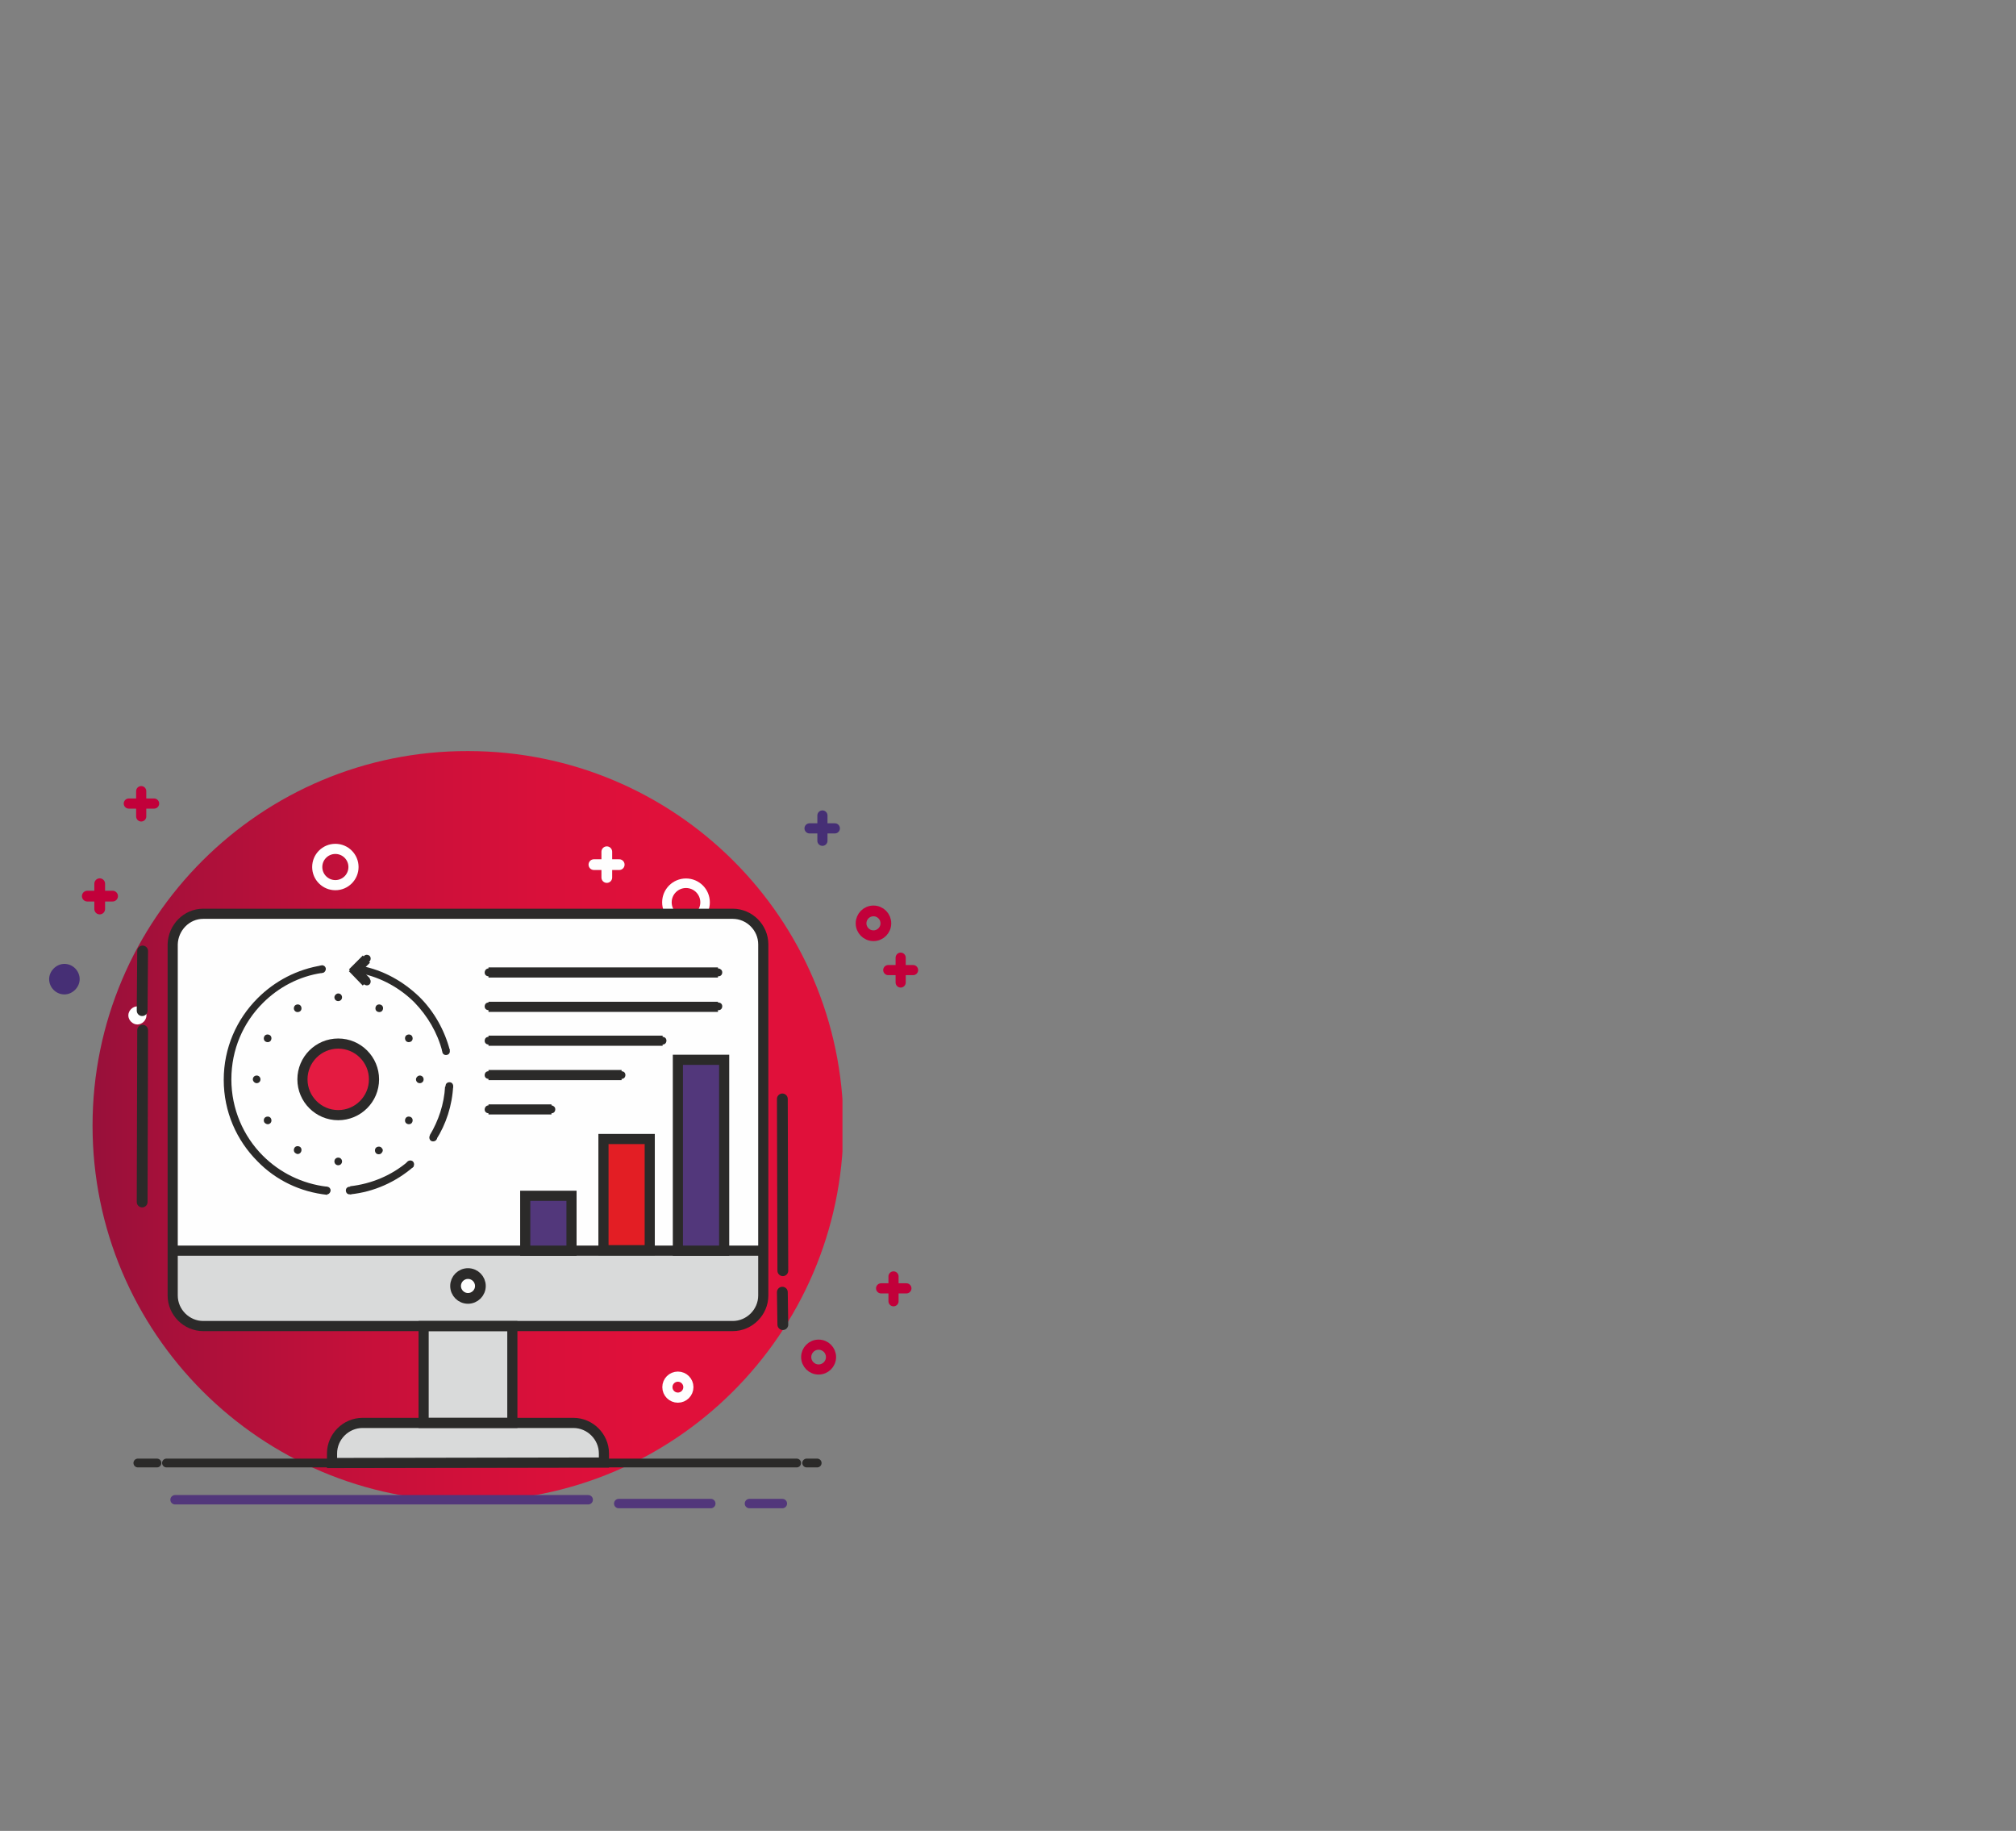 <?xml version="1.0" encoding="UTF-8"?> <!-- Generator: Adobe Illustrator 22.0.1, SVG Export Plug-In . SVG Version: 6.00 Build 0) --> <svg xmlns="http://www.w3.org/2000/svg" xmlns:xlink="http://www.w3.org/1999/xlink" id="Слой_1" x="0px" y="0px" viewBox="0 0 422.6 383.7" style="enable-background:new 0 0 422.6 383.7;" xml:space="preserve"><rect x="0" y="0" width="422.6" height="383.7" fill="#808080" stroke="none"/> <style type="text/css"> .st0{clip-path:url(#SVGID_2_);fill:url(#SVGID_3_);} .st1{fill:none;stroke:#462F75;stroke-width:2.126;stroke-linecap:round;stroke-linejoin:round;stroke-miterlimit:22.926;} .st2{fill:none;stroke:#C2003A;stroke-width:2.126;stroke-linecap:round;stroke-linejoin:round;stroke-miterlimit:22.926;} .st3{fill:none;stroke:#C2003A;stroke-width:2.251;stroke-linecap:round;stroke-linejoin:round;stroke-miterlimit:22.926;} .st4{fill:#462F75;} .st5{fill:#FFFFFF;} .st6{fill:none;stroke:#FFFFFF;stroke-width:2;stroke-miterlimit:10;} .st7{fill:#D9DADA;} .st8{fill:none;stroke:#2B2A29;stroke-width:0.567;stroke-miterlimit:22.926;} .st9{fill:none;stroke:#2B2A29;stroke-width:1.844;stroke-linecap:round;stroke-linejoin:round;stroke-miterlimit:22.926;} .st10{fill:#FEFEFE;} .st11{clip-path:url(#SVGID_5_);fill:#D9DADA;} .st12{clip-path:url(#SVGID_7_);fill:none;stroke:#2B2A29;stroke-width:0.567;stroke-miterlimit:22.926;} .st13{fill:none;stroke:#2B2A29;stroke-width:2.126;stroke-miterlimit:22.926;} .st14{fill:none;stroke:#2B2A29;stroke-width:2.129;stroke-miterlimit:22.926;} .st15{fill:none;stroke:#2B2A29;stroke-width:2.128;stroke-miterlimit:22.926;} .st16{fill:none;stroke:#2B2A29;stroke-width:2.111;stroke-miterlimit:22.926;} .st17{fill:none;stroke:#52377B;stroke-width:1.973;stroke-linecap:round;stroke-linejoin:round;stroke-miterlimit:22.926;} .st18{fill:none;stroke:#2B2A29;stroke-width:2.251;stroke-linecap:round;stroke-linejoin:round;stroke-miterlimit:22.926;} .st19{fill:#E41B41;} .st20{fill:none;stroke:#2B2A29;stroke-width:2.126;stroke-linecap:round;stroke-linejoin:round;stroke-miterlimit:22.926;} .st21{fill:#2B2A29;} .st22{fill:#52377B;} .st23{fill:#E31E24;} .st24{fill:none;stroke:#FEFEFE;stroke-width:2.126;stroke-linecap:round;stroke-linejoin:round;stroke-miterlimit:22.926;} .st25{fill:none;stroke:#FEFEFE;stroke-width:2.126;stroke-linecap:round;stroke-linejoin:round;stroke-miterlimit:22.926;} .st26{fill:none;stroke:#FEFEFE;stroke-width:2.251;stroke-linecap:round;stroke-linejoin:round;stroke-miterlimit:22.926;} .st27{fill:none;stroke:#FEFEFE;stroke-width:0.216;stroke-miterlimit:22.926;} .st28{fill:none;stroke:#2B2A29;stroke-width:2.265;stroke-linecap:round;stroke-linejoin:round;stroke-miterlimit:22.926;} </style> <g> <g> <g> <defs> <path id="SVGID_1_" d="M19.4,235.9c0,43.4,35.2,78.7,78.7,78.7c43.3,0,78.4-35,78.7-78.3v-0.6c-0.2-43.3-35.3-78.3-78.7-78.3 C54.7,157.3,19.4,192.5,19.4,235.9"></path> </defs> <clipPath id="SVGID_2_"> <use xlink:href="#SVGID_1_" style="overflow:visible;"></use> </clipPath> <linearGradient id="SVGID_3_" gradientUnits="userSpaceOnUse" x1="-171.089" y1="580.525" x2="-170.447" y2="580.525" gradientTransform="matrix(-202.12 0 0 234.229 -34442.598 -135739.766)"> <stop offset="0" style="stop-color:#E0103A"></stop> <stop offset="0.19" style="stop-color:#D9103A"></stop> <stop offset="0.458" style="stop-color:#C7103A"></stop> <stop offset="0.772" style="stop-color:#A9103A"></stop> <stop offset="1" style="stop-color:#8E103A"></stop> </linearGradient> <rect x="19.4" y="157.3" class="st0" width="157.2" height="157.2"></rect> </g> </g> </g> <g> <g> <line class="st1" x1="172.4" y1="170.9" x2="172.4" y2="176.2"></line> </g> <g> <line class="st1" x1="175" y1="173.6" x2="169.7" y2="173.6"></line> </g> <g> <line class="st2" x1="29.6" y1="165.8" x2="29.6" y2="171.1"></line> </g> <g> <line class="st2" x1="32.3" y1="168.4" x2="27" y2="168.4"></line> </g> <g> <circle class="st3" cx="183.1" cy="193.5" r="2.6"></circle> </g> <g> <line class="st2" x1="188.8" y1="200.7" x2="188.8" y2="205.9"></line> </g> <g> <line class="st2" x1="191.4" y1="203.3" x2="186.2" y2="203.3"></line> </g> <g> <circle class="st2" cx="171.6" cy="284.4" r="2.6"></circle> </g> <g> <line class="st2" x1="187.3" y1="267.5" x2="187.3" y2="272.7"></line> </g> <g> <line class="st2" x1="190" y1="270" x2="184.7" y2="270"></line> </g> <g> <path class="st4" d="M13.5,202c1.8,0,3.2,1.5,3.2,3.2s-1.5,3.2-3.2,3.2c-1.8,0-3.2-1.5-3.2-3.2S11.8,202,13.5,202"></path> </g> <g> <path class="st5" d="M28.8,210.9c1.1,0,1.9,0.9,1.9,1.9s-0.9,1.9-1.9,1.9s-1.9-0.9-1.9-1.9S27.8,210.9,28.8,210.9"></path> </g> <g> <line class="st3" x1="20.9" y1="185.2" x2="20.9" y2="190.5"></line> </g> <g> <line class="st3" x1="23.6" y1="187.8" x2="18.3" y2="187.8"></line> </g> </g> <circle class="st6" cx="143.8" cy="189.1" r="4"></circle> <rect x="88.8" y="277.9" class="st7" width="18.6" height="20.3"></rect> <path class="st7" d="M76,298.2c-3.5,0-6.4,2.9-6.4,6.4v2l57-0.1v-1.9c0-3.5-2.9-6.4-6.4-6.4h-12.9H88.8H76z"></path> <path class="st8" d="M76,298.2c-3.5,0-6.4,2.9-6.4,6.4v2l57-0.1v-1.9c0-3.5-2.9-6.4-6.4-6.4h-12.9H88.8H76z"></path> <line class="st9" x1="28.9" y1="306.6" x2="32.9" y2="306.6"></line> <line class="st9" x1="34.9" y1="306.6" x2="167" y2="306.6"></line> <line class="st9" x1="169.1" y1="306.6" x2="171.3" y2="306.6"></line> <path class="st10" d="M42.6,191.5h111c3.5,0,6.4,2.9,6.4,6.4v73.6c0,3.5-2.9,6.4-6.4,6.4h-111c-3.5,0-6.4-2.9-6.4-6.4v-73.6 C36.3,194.4,39.1,191.5,42.6,191.5"></path> <g> <g> <g> <defs> <path id="SVGID_4_" d="M42.6,191.5h111c3.5,0,6.4,2.9,6.4,6.4v73.6c0,3.5-2.9,6.4-6.4,6.4h-111c-3.5,0-6.4-2.9-6.4-6.4v-73.6 C36.3,194.4,39.1,191.5,42.6,191.5"></path> </defs> <clipPath id="SVGID_5_"> <use xlink:href="#SVGID_4_" style="overflow:visible;"></use> </clipPath> <path class="st11" d="M95.5,269.5c0-1.4,1.2-2.6,2.6-2.6c1.4,0,2.6,1.2,2.6,2.6c0,1.4-1.2,2.6-2.6,2.6 C96.7,272.1,95.5,270.9,95.5,269.5z M36.3,262.1v9.4c0,3.5,2.9,6.4,6.4,6.4h46.2h18.6h46.2c3.5,0,6.4-2.9,6.4-6.4v-9.4h-8.2h-9.7 h-5.8h-9.7h-6.7h-9.7H36.3z"></path> </g> </g> <g> <g> <defs> <path id="SVGID_6_" d="M42.6,191.5h111c3.5,0,6.4,2.9,6.4,6.4v73.6c0,3.5-2.9,6.4-6.4,6.4h-111c-3.5,0-6.4-2.9-6.4-6.4v-73.6 C36.3,194.4,39.1,191.5,42.6,191.5"></path> </defs> <clipPath id="SVGID_7_"> <use xlink:href="#SVGID_6_" style="overflow:visible;"></use> </clipPath> <path class="st12" d="M95.5,269.5c0-1.4,1.2-2.6,2.6-2.6c1.4,0,2.6,1.2,2.6,2.6c0,1.4-1.2,2.6-2.6,2.6 C96.7,272.1,95.5,270.9,95.5,269.5z M36.3,262.1v9.4c0,3.5,2.9,6.4,6.4,6.4h46.2h18.6h46.2c3.5,0,6.4-2.9,6.4-6.4v-9.4h-8.2h-9.7 h-5.8h-9.7h-6.7h-9.7H36.3z"></path> </g> </g> </g> <path class="st13" d="M42.6,191.5h111c3.5,0,6.4,2.9,6.4,6.4v73.6c0,3.5-2.9,6.4-6.4,6.4h-111c-3.5,0-6.4-2.9-6.4-6.4v-73.6 C36.3,194.4,39.1,191.5,42.6,191.5z"></path> <line class="st13" x1="36.3" y1="262.1" x2="160" y2="262.1"></line> <line class="st13" x1="102.4" y1="203.8" x2="150.5" y2="203.8"></line> <line class="st13" x1="102.4" y1="211" x2="150.5" y2="211"></line> <line class="st14" x1="102.4" y1="218.1" x2="138.9" y2="218.1"></line> <line class="st15" x1="102.4" y1="225.3" x2="130.3" y2="225.3"></line> <line class="st16" x1="102.4" y1="232.5" x2="115.6" y2="232.5"></line> <path class="st13" d="M126.6,306.5v-1.9c0-3.5-2.9-6.4-6.4-6.4H76c-3.5,0-6.4,2.9-6.4,6.4v2L126.6,306.5z"></path> <rect x="88.8" y="277.9" class="st13" width="18.6" height="20.3"></rect> <line class="st17" x1="36.7" y1="314.3" x2="123.3" y2="314.3"></line> <line class="st17" x1="129.7" y1="315.1" x2="149" y2="315.1"></line> <line class="st17" x1="157.1" y1="315.1" x2="164" y2="315.1"></line> <ellipse class="st18" cx="98.1" cy="269.5" rx="2.6" ry="2.6"></ellipse> <ellipse class="st19" cx="70.9" cy="226.2" rx="7.5" ry="7.5"></ellipse> <ellipse class="st20" cx="70.9" cy="226.2" rx="7.5" ry="7.5"></ellipse> <path class="st21" d="M67.5,203.9c-4.8,0.7-9.1,3-12.4,6.3c-4.1,4.1-6.6,9.7-6.6,16c0,6.2,2.5,11.9,6.6,16c3.5,3.5,8.2,5.9,13.5,6.5 v1.7c-5.7-0.6-10.8-3.1-14.6-7c-4.4-4.4-7.1-10.4-7.1-17.1c0-6.7,2.7-12.7,7.1-17.1c3.6-3.6,8.3-6.1,13.6-6.9L67.5,203.9z M86.7,244.5c-3.7,3.2-8.3,5.3-13.3,5.8v-1.7c4.5-0.5,8.7-2.3,12-5.1L86.7,244.5z M95,227.5c-0.2,4.2-1.5,8.1-3.6,11.4l-1.3-1 c1.8-3,3-6.5,3.2-10.2L95,227.5z M75.6,202.4c4.8,0.9,9,3.3,12.4,6.6c3,3,5.2,6.9,6.3,11.1l-1.6,0.2c-1-3.9-3.1-7.4-5.8-10.2 c-3-3-6.9-5.2-11.2-6.1L75.6,202.4z"></path> <path class="st21" d="M70.9,208.2c0.5,0,0.8,0.4,0.8,0.8c0,0.5-0.4,0.8-0.8,0.8c-0.5,0-0.8-0.4-0.8-0.8 C70.1,208.6,70.5,208.2,70.9,208.2"></path> <path class="st21" d="M79.9,210.6c0.4,0.2,0.5,0.7,0.3,1.1c-0.2,0.4-0.7,0.5-1.1,0.3c-0.4-0.2-0.5-0.7-0.3-1.1 C79,210.5,79.5,210.4,79.9,210.6"></path> <path class="st21" d="M86.4,217.2c0.2,0.4,0.1,0.9-0.3,1.1c-0.4,0.2-0.9,0.1-1.1-0.3c-0.2-0.4-0.1-0.9,0.3-1.1 C85.7,216.7,86.2,216.8,86.4,217.2"></path> <path class="st21" d="M88.8,226.2c0,0.5-0.4,0.8-0.8,0.8c-0.5,0-0.8-0.4-0.8-0.8s0.4-0.8,0.8-0.8C88.4,225.4,88.8,225.7,88.8,226.2"></path> <path class="st21" d="M86.4,235.2c-0.2,0.4-0.7,0.5-1.1,0.3c-0.4-0.2-0.5-0.7-0.3-1.1c0.2-0.4,0.7-0.5,1.1-0.3 C86.5,234.3,86.6,234.8,86.4,235.2"></path> <path class="st21" d="M79.8,241.8c-0.4,0.2-0.9,0.1-1.1-0.3c-0.2-0.4-0.1-0.9,0.3-1.1c0.4-0.2,0.9-0.1,1.1,0.3 C80.4,241,80.2,241.5,79.8,241.8"></path> <path class="st21" d="M70.9,244.2c-0.5,0-0.8-0.4-0.8-0.8c0-0.5,0.4-0.8,0.8-0.8c0.5,0,0.8,0.4,0.8,0.8 C71.7,243.8,71.4,244.2,70.9,244.2"></path> <path class="st21" d="M62,241.7c-0.4-0.2-0.5-0.7-0.3-1.1c0.2-0.4,0.7-0.5,1.1-0.3c0.4,0.2,0.5,0.7,0.3,1.1 C62.9,241.8,62.4,242,62,241.7"></path> <path class="st21" d="M55.4,235.2c-0.2-0.4-0.1-0.9,0.3-1.1c0.4-0.2,0.9-0.1,1.1,0.3c0.2,0.4,0.1,0.9-0.3,1.1 C56.2,235.7,55.7,235.6,55.4,235.2"></path> <path class="st21" d="M53,226.2c0-0.5,0.4-0.8,0.8-0.8c0.5,0,0.8,0.4,0.8,0.8c0,0.5-0.4,0.8-0.8,0.8C53.4,227,53,226.6,53,226.2"></path> <path class="st21" d="M55.4,217.2c0.2-0.4,0.7-0.5,1.1-0.3c0.4,0.2,0.5,0.7,0.3,1.1c-0.2,0.4-0.7,0.5-1.1,0.3 C55.3,218.1,55.2,217.6,55.4,217.2"></path> <path class="st21" d="M62,210.6c0.4-0.2,0.9-0.1,1.1,0.3c0.2,0.4,0.1,0.9-0.3,1.1c-0.4,0.2-0.9,0.1-1.1-0.3 C61.5,211.4,61.6,210.8,62,210.6"></path> <path class="st21" d="M102.8,203.1c0.4,0.2,0.5,0.7,0.3,1.1c-0.2,0.4-0.7,0.5-1.1,0.3c-0.4-0.2-0.5-0.7-0.3-1.1 C101.9,203,102.4,202.8,102.8,203.1"></path> <path class="st21" d="M102.8,210.2c0.4,0.2,0.5,0.7,0.3,1.1c-0.2,0.4-0.7,0.5-1.1,0.3c-0.4-0.2-0.5-0.7-0.3-1.1 C101.9,210.1,102.4,210,102.8,210.2"></path> <path class="st21" d="M102.8,217.4c0.4,0.2,0.5,0.7,0.3,1.1c-0.2,0.4-0.7,0.5-1.1,0.3c-0.4-0.2-0.5-0.7-0.3-1.1 C101.9,217.3,102.4,217.2,102.8,217.4"></path> <path class="st21" d="M102.8,224.6c0.4,0.2,0.5,0.7,0.3,1.1c-0.2,0.4-0.7,0.5-1.1,0.3c-0.4-0.2-0.5-0.7-0.3-1.1 C101.9,224.5,102.4,224.4,102.8,224.6"></path> <path class="st21" d="M102.8,231.8c0.4,0.2,0.5,0.7,0.3,1.1c-0.2,0.4-0.7,0.5-1.1,0.3c-0.4-0.2-0.5-0.7-0.3-1.1 C101.9,231.7,102.4,231.5,102.8,231.8"></path> <path class="st21" d="M116,231.8c0.4,0.2,0.5,0.7,0.3,1.1c-0.2,0.4-0.7,0.5-1.1,0.3c-0.4-0.2-0.5-0.7-0.3-1.1 C115.1,231.7,115.6,231.5,116,231.8"></path> <path class="st21" d="M130.7,224.6c0.4,0.2,0.5,0.7,0.3,1.1c-0.2,0.4-0.7,0.5-1.1,0.3c-0.4-0.2-0.5-0.7-0.3-1.1 C129.8,224.5,130.3,224.4,130.7,224.6"></path> <path class="st21" d="M139.3,217.4c0.4,0.2,0.5,0.7,0.3,1.1c-0.2,0.4-0.7,0.5-1.1,0.3c-0.4-0.2-0.5-0.7-0.3-1.1 C138.4,217.3,138.9,217.2,139.3,217.4"></path> <path class="st21" d="M151,210.2c0.4,0.2,0.5,0.7,0.3,1.1c-0.2,0.4-0.7,0.5-1.1,0.3c-0.4-0.2-0.5-0.7-0.3-1.1 C150.1,210.1,150.6,210,151,210.2"></path> <path class="st21" d="M151,203.1c0.4,0.2,0.5,0.7,0.3,1.1c-0.2,0.4-0.7,0.5-1.1,0.3c-0.4-0.2-0.5-0.7-0.3-1.1 C150.1,203,150.6,202.8,151,203.1"></path> <rect x="110.1" y="250.6" class="st22" width="9.7" height="11.5"></rect> <rect x="110.1" y="250.6" class="st13" width="9.7" height="11.5"></rect> <rect x="126.5" y="238.7" class="st23" width="9.7" height="23.3"></rect> <rect x="126.5" y="238.7" class="st13" width="9.7" height="23.3"></rect> <rect x="142.1" y="222.1" class="st22" width="9.7" height="40"></rect> <rect x="142.1" y="222.1" class="st13" width="9.7" height="40"></rect> <path class="st21" d="M73.7,250.2c-0.4,0.2-0.9,0.1-1.1-0.3c-0.2-0.4-0.1-0.9,0.3-1.1c0.4-0.2,0.9-0.1,1.1,0.3 C74.3,249.4,74.1,249.9,73.7,250.2"></path> <path class="st21" d="M68.9,250.2c-0.4,0.2-0.9,0.1-1.1-0.3c-0.2-0.4-0.1-0.9,0.3-1.1c0.4-0.2,0.9-0.1,1.1,0.3 C69.4,249.4,69.3,249.9,68.9,250.2"></path> <path class="st21" d="M86.4,244.7c-0.4,0.2-0.9,0.1-1.1-0.3c-0.2-0.4-0.1-0.9,0.3-1.1c0.4-0.2,0.9-0.1,1.1,0.3 C86.9,244,86.8,244.5,86.4,244.7"></path> <path class="st21" d="M91.2,239.1c-0.4,0.2-0.9,0.1-1.1-0.3c-0.2-0.4-0.1-0.9,0.3-1.1c0.4-0.2,0.9-0.1,1.1,0.3 C91.7,238.4,91.6,238.9,91.2,239.1"></path> <path class="st21" d="M94.6,228.3c-0.4,0.2-0.9,0.1-1.1-0.3c-0.2-0.4-0.1-0.9,0.3-1.1c0.4-0.2,0.9-0.1,1.1,0.3 C95.1,227.6,95,228.1,94.6,228.3"></path> <path class="st21" d="M93.9,221c-0.4,0.2-0.9,0.1-1.1-0.3c-0.2-0.4-0.1-0.9,0.3-1.1c0.4-0.2,0.9-0.1,1.1,0.3 C94.4,220.3,94.3,220.8,93.9,221"></path> <path class="st21" d="M67.9,203.8c-0.4,0.2-0.9,0.1-1.1-0.3c-0.2-0.4-0.1-0.9,0.3-1.1c0.4-0.2,0.9-0.1,1.1,0.3 C68.4,203,68.3,203.5,67.9,203.8"></path> <line class="st13" x1="73.9" y1="202.8" x2="76.8" y2="205.8"></line> <line class="st13" x1="73.9" y1="203.9" x2="76.8" y2="201"></line> <path class="st21" d="M77.3,205c0.4,0.2,0.5,0.7,0.3,1.1c-0.2,0.4-0.7,0.5-1.1,0.3c-0.4-0.2-0.5-0.7-0.3-1.1 C76.4,205,76.9,204.8,77.3,205"></path> <path class="st21" d="M77.3,200.2c0.4,0.2,0.5,0.7,0.3,1.1s-0.7,0.5-1.1,0.3c-0.4-0.2-0.5-0.7-0.3-1.1 C76.4,200.1,76.9,200,77.3,200.2"></path> <ellipse class="st24" cx="70.3" cy="181.7" rx="3.8" ry="3.8"></ellipse> <ellipse class="st25" cx="142.1" cy="290.7" rx="2.2" ry="2.2"></ellipse> <line class="st26" x1="127.2" y1="178.5" x2="127.2" y2="183.9"></line> <line class="st26" x1="129.8" y1="181.2" x2="124.5" y2="181.2"></line> <circle class="st10" cx="127.2" cy="178.5" r="0.5"></circle> <circle class="st27" cx="127.2" cy="178.5" r="0.5"></circle> <circle class="st10" cx="129.8" cy="181.2" r="0.5"></circle> <circle class="st27" cx="129.8" cy="181.2" r="0.5"></circle> <circle class="st10" cx="127.2" cy="183.9" r="0.5"></circle> <circle class="st27" cx="127.2" cy="183.9" r="0.5"></circle> <circle class="st10" cx="124.5" cy="181.2" r="0.5"></circle> <circle class="st27" cx="124.5" cy="181.2" r="0.5"></circle> <line class="st28" x1="29.8" y1="251.9" x2="29.9" y2="215.9"></line> <line class="st28" x1="29.8" y1="211.8" x2="29.9" y2="199.3"></line> <line class="st28" x1="164" y1="230.3" x2="164.1" y2="266.3"></line> <line class="st28" x1="164" y1="270.8" x2="164.1" y2="277.6"></line> </svg> 